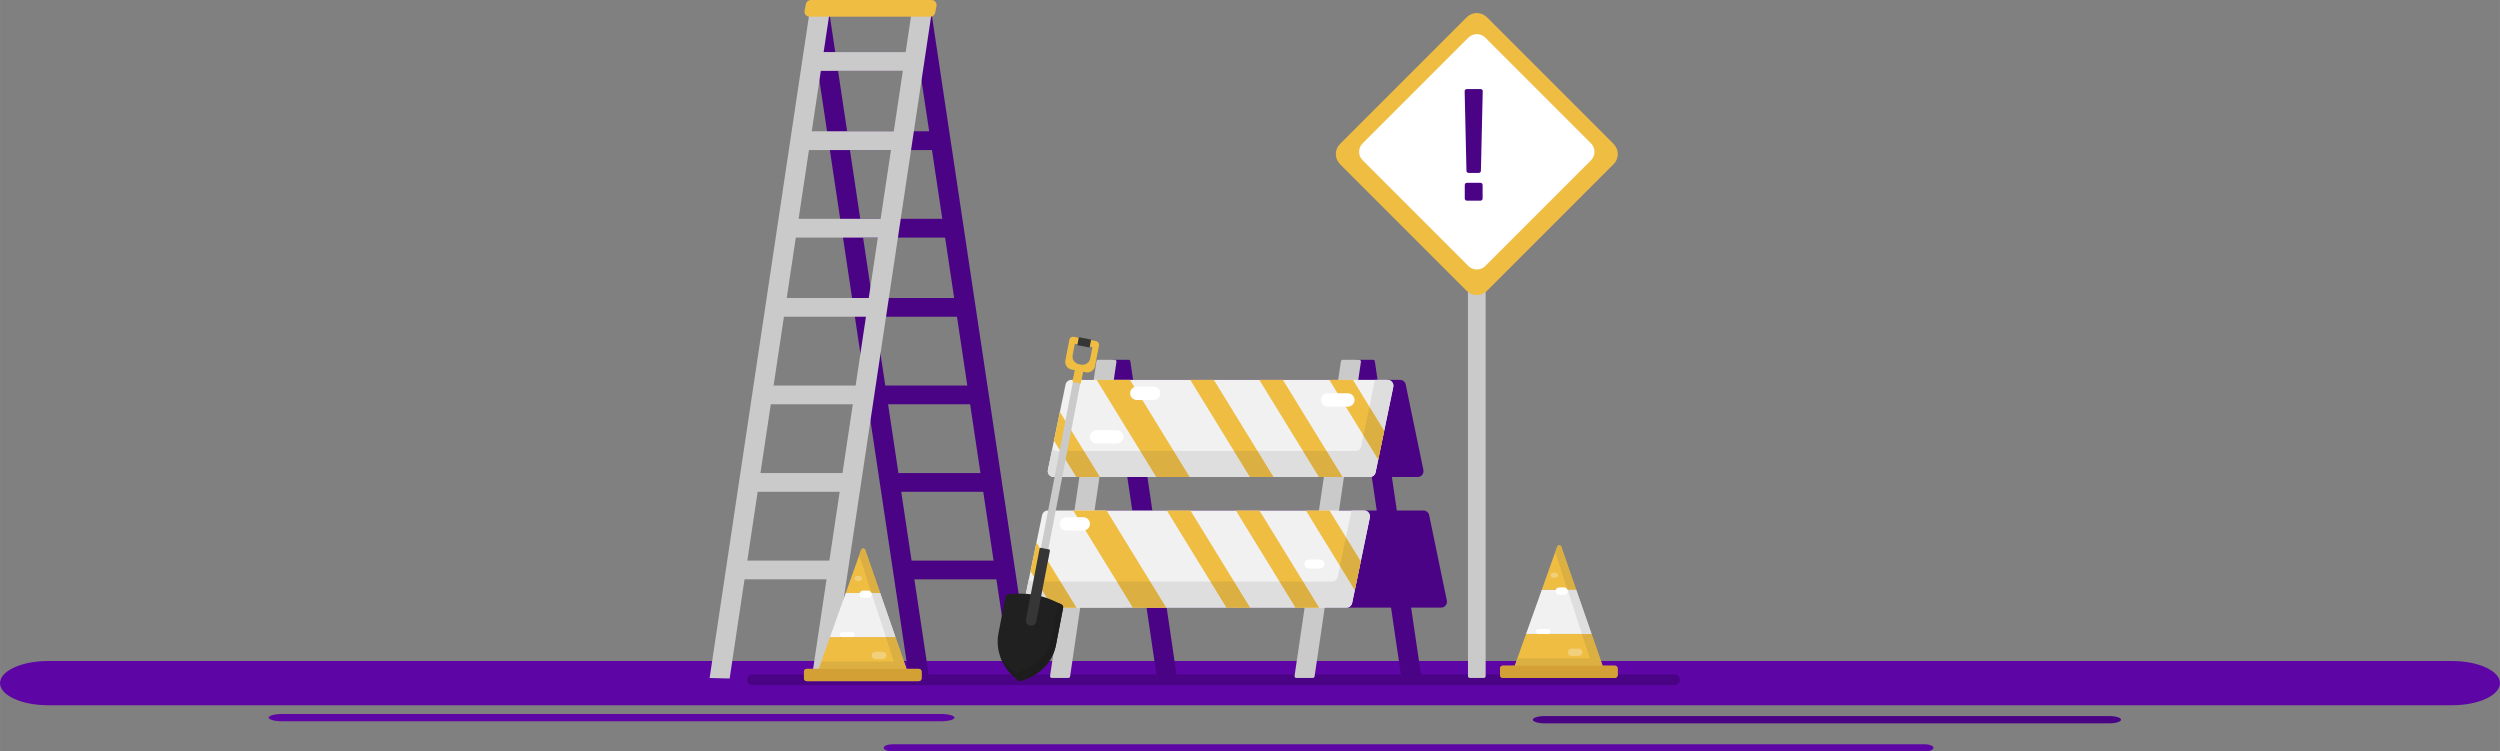 <?xml version="1.0" encoding="UTF-8"?>
<!DOCTYPE svg PUBLIC "-//W3C//DTD SVG 1.1//EN" "http://www.w3.org/Graphics/SVG/1.1/DTD/svg11.dtd">
<!-- Creator: CorelDRAW -->
<svg xmlns="http://www.w3.org/2000/svg" xml:space="preserve" width="72.642mm" height="21.836mm" version="1.1" style="shape-rendering:geometricPrecision; text-rendering:geometricPrecision; image-rendering:optimizeQuality; fill-rule:evenodd; clip-rule:evenodd"
viewBox="0 0 7752.93 2330.55"
 xmlns:xlink="http://www.w3.org/1999/xlink"
 xmlns:xodm="http://www.corel.com/coreldraw/odm/2003">
 <rect x="0" y="0" width="7752.93" height="2330.55" fill="#808080" stroke="none"/>
 <defs>
  <style type="text/css">
   <![CDATA[
    .fil19 {fill:#1D1D1D;fill-rule:nonzero}
    .fil16 {fill:#202020;fill-rule:nonzero}
    .fil17 {fill:#363636;fill-rule:nonzero}
    .fil1 {fill:#4A0385;fill-rule:nonzero}
    .fil9 {fill:#4C4C4C;fill-rule:nonzero}
    .fil13 {fill:#535353;fill-rule:nonzero}
    .fil0 {fill:#5E05A6;fill-rule:nonzero}
    .fil12 {fill:#666666;fill-rule:nonzero}
    .fil5 {fill:#8F8F8F;fill-rule:nonzero}
    .fil6 {fill:#BBBBBB;fill-rule:nonzero}
    .fil18 {fill:#C59D3A;fill-rule:nonzero}
    .fil2 {fill:#CACACA;fill-rule:nonzero}
    .fil14 {fill:#D2A035;fill-rule:nonzero}
    .fil8 {fill:#DBAF41;fill-rule:nonzero}
    .fil7 {fill:#DEDEDE;fill-rule:nonzero}
    .fil11 {fill:#E4AC35;fill-rule:nonzero}
    .fil3 {fill:#EEBD42;fill-rule:nonzero}
    .fil4 {fill:#F1F1F1;fill-rule:nonzero}
    .fil15 {fill:#F2CF7B;fill-rule:nonzero}
    .fil10 {fill:white;fill-rule:nonzero}
   ]]>
  </style>
 </defs>
 <g id="Capa_x0020_1">
  <path class="fil0" d="M7604.97 2187.09l-7457.01 0c-81.38,0 -147.96,-30.83 -147.96,-68.54 0,-37.71 66.58,-68.55 147.96,-68.55l7457.01 0c81.38,0 147.96,30.84 147.96,68.55 0,37.71 -66.58,68.54 -147.96,68.54z"/>
  <path class="fil1" d="M5192.98 2124.78l-2860.02 0c-9.09,0 -16.52,-7.44 -16.52,-16.53 0,-9.08 7.43,-16.53 16.52,-16.53l160.24 0 0 11.71 0 0 0 0.7c0,4.51 3.66,8.2 8.18,8.2l348.36 0c4.5,0 8.16,-3.68 8.16,-8.2l0 -0.94 23.6 -0.6 -1.61 -10.88 254.35 0 1.87 12.47 13.89 -0.36 6.29 5.58c2.1,1.87 4.78,2.85 7.5,2.85 1.33,0 2.67,-0.25 3.95,-0.73l0 0 13.66 -5.07c3.07,-1.14 6.08,-2.37 9.04,-3.67l7.77 -0.19 -0.49 -3.26c4.62,-2.35 9.08,-4.88 13.39,-7.62l46.01 0 -0.67 4.51c-0.49,3.29 2.07,6.24 5.4,6.24l51.28 0c2.71,0 4.99,-1.99 5.4,-4.67l0.89 -6.08 266.87 0 0.9 6.08c0.39,2.69 2.7,4.67 5.4,4.67l51.27 0c3.35,0 5.9,-2.96 5.41,-6.24l-0.66 -4.51 366.67 0 -0.66 4.51c-0.48,3.29 2.07,6.24 5.39,6.24l51.29 0c2.71,0 5.01,-1.99 5.4,-4.67l0.91 -6.08 266.86 0 0.89 6.08c0.39,2.69 2.69,4.67 5.42,4.67l51.26 0c3.33,0 5.88,-2.96 5.4,-6.24l-0.66 -4.51 245.08 0 0 1.87 0 0 0 0.69c0,4.53 3.65,8.2 8.15,8.2l348.35 0c4.5,0 8.16,-3.67 8.16,-8.2l0 -2.56 176.46 0c9.08,0 16.53,7.45 16.53,16.53 0,9.09 -7.45,16.53 -16.53,16.53z"/>
  <path class="fil1" d="M3136.1 2104.18l-308.5 -2055.91c-0.5,-3.29 2.07,-6.25 5.4,-6.25l51.27 0c2.7,0 5.01,1.99 5.4,4.66l308.52 2055.91 -62.09 1.59z"/>
  <path class="fil1" d="M2819.43 2104.18l-308.52 -2055.91c-0.48,-3.29 2.07,-6.25 5.4,-6.25l51.27 0c2.71,0 5.02,1.99 5.4,4.66l308.51 2055.91 -62.06 1.59z"/>
  <path class="fil1" d="M2816.41 1796.68l290.82 0c16.07,0 29.09,-13.01 29.09,-29.07 0,-16.06 -13.02,-29.08 -29.09,-29.08l-290.82 0c-16.05,0 -29.07,13.02 -29.07,29.08 0,16.06 13.02,29.07 29.07,29.07z"/>
  <path class="fil1" d="M2774.4 1525.24l290.82 0c16.07,0 29.09,-13.02 29.09,-29.07 0,-16.07 -13.02,-29.09 -29.09,-29.09l-290.82 0c-16.05,0 -29.07,13.02 -29.07,29.09 0,16.05 13.02,29.07 29.07,29.07z"/>
  <path class="fil1" d="M2732.4 1253.81l290.82 0c16.07,0 29.09,-13.03 29.09,-29.08 0,-16.07 -13.02,-29.09 -29.09,-29.09l-290.82 0c-16.05,0 -29.07,13.02 -29.07,29.09 0,16.05 13.02,29.08 29.07,29.08z"/>
  <path class="fil1" d="M2690.39 982.35l290.82 0c16.07,0 29.09,-13.01 29.09,-29.07 0,-16.06 -13.02,-29.08 -29.09,-29.08l-290.82 0c-16.05,0 -29.08,13.02 -29.08,29.08 0,16.06 13.03,29.07 29.08,29.07z"/>
  <path class="fil1" d="M2658.07 736.77l290.82 0c16.07,0 29.09,-13.02 29.09,-29.08 0,-16.06 -13.02,-29.09 -29.09,-29.09l-290.82 0c-16.05,0 -29.07,13.03 -29.07,29.09 0,16.06 13.02,29.08 29.07,29.08z"/>
  <path class="fil1" d="M2616.06 465.33l290.84 0c16.05,0 29.07,-13.02 29.07,-29.09 0,-16.05 -13.02,-29.08 -29.07,-29.08l-290.84 0c-16.05,0 -29.08,13.03 -29.08,29.08 0,16.07 13.03,29.09 29.08,29.09z"/>
  <path class="fil1" d="M2583.75 219.73l290.84 0c16.05,0 29.08,-13.02 29.08,-29.07 0,-16.07 -13.03,-29.09 -29.08,-29.09l-290.84 0c-16.05,0 -29.08,13.02 -29.08,29.09 0,16.05 13.03,29.07 29.08,29.07z"/>
  <path class="fil2" d="M2262.72 2104.18l308.51 -2055.91c0.48,-3.29 -2.07,-6.25 -5.4,-6.25l-51.28 0c-2.71,0 -4.99,1.99 -5.4,4.66l-308.51 2055.91 62.08 1.59z"/>
  <path class="fil2" d="M2579.4 2104.18l308.5 -2055.91c0.49,-3.29 -2.07,-6.25 -5.38,-6.25l-51.29 0c-2.71,0 -5.01,1.99 -5.41,4.66l-308.5 2055.91 62.08 1.59z"/>
  <path class="fil2" d="M2582.4 1796.68l-290.82 0c-16.07,0 -29.08,-13.01 -29.08,-29.07 0,-16.06 13.01,-29.08 29.08,-29.08l290.82 0c16.05,0 29.08,13.02 29.08,29.08 0,16.06 -13.03,29.07 -29.08,29.07z"/>
  <path class="fil2" d="M2624.41 1525.24l-290.82 0c-16.07,0 -29.09,-13.02 -29.09,-29.07 0,-16.07 13.02,-29.09 29.09,-29.09l290.82 0c16.07,0 29.09,13.02 29.09,29.09 0,16.05 -13.02,29.07 -29.09,29.07z"/>
  <path class="fil2" d="M2666.42 1253.81l-290.82 0c-16.06,0 -29.09,-13.03 -29.09,-29.08 0,-16.07 13.03,-29.09 29.09,-29.09l290.82 0c16.07,0 29.09,13.02 29.09,29.09 0,16.05 -13.02,29.08 -29.09,29.08z"/>
  <path class="fil2" d="M2708.43 982.35l-290.82 0c-16.06,0 -29.09,-13.01 -29.09,-29.07 0,-16.06 13.03,-29.08 29.09,-29.08l290.82 0c16.07,0 29.09,13.02 29.09,29.08 0,16.06 -13.02,29.07 -29.09,29.07z"/>
  <path class="fil2" d="M2740.74 736.77l-290.83 0c-16.06,0 -29.08,-13.02 -29.08,-29.08 0,-16.06 13.02,-29.09 29.08,-29.09l290.83 0c16.07,0 29.08,13.03 29.08,29.09 0,16.06 -13.01,29.08 -29.08,29.08z"/>
  <path class="fil2" d="M2782.76 465.33l-290.83 0c-16.06,0 -29.09,-13.02 -29.09,-29.09 0,-16.05 13.03,-29.08 29.09,-29.08l290.83 0c16.06,0 29.07,13.03 29.07,29.08 0,16.07 -13.01,29.09 -29.07,29.09z"/>
  <path class="fil2" d="M2815.07 219.73l-290.83 0c-16.06,0 -29.08,-13.02 -29.08,-29.07 0,-16.07 13.02,-29.09 29.08,-29.09l290.83 0c16.07,0 29.08,13.02 29.08,29.09 0,16.05 -13.01,29.07 -29.08,29.07z"/>
  <path class="fil3" d="M2884.94 51.77l-374.51 0c-9.93,0 -17.32,-9.17 -15.24,-18.88l3.96 -20.58c1.57,-7.19 7.91,-12.32 15.26,-12.32l374.49 0c9.94,0 17.35,9.16 15.26,18.88l-3.96 20.58c-1.56,7.18 -7.92,12.32 -15.26,12.32z"/>
  <path class="fil1" d="M4269.52 1583.18l-695.86 0 -15.29 -103.86 695.84 0 15.32 103.86zm217.4 279.36l-13.6 -65.77 -5.24 -25.26 -5.36 -25.99 -30.6 -147.86c-1.75,-8.44 -9.18,-14.48 -17.78,-14.48l-78.68 0 -3.83 0 -15.32 -103.86 9.58 0 70.34 0c11.51,0 20.1,-10.58 17.77,-21.84l-13.61 -65.78 -5.23 -25.25 -5.37 -25.98 -30.6 -147.88c-1.74,-8.42 -9.17,-14.47 -17.78,-14.47l-69.49 0 -8.51 -57.64c-0.38,-2.69 -2.69,-4.69 -5.39,-4.69l-51.29 0c-3.33,0 -5.88,2.97 -5.39,6.26l8.26 56.06 -50.31 0 -186.92 0 -73.12 0 -140.99 0 -73.12 0 -144.07 0 -27.33 0 -8.5 -57.64c-0.41,-2.69 -2.69,-4.69 -5.41,-4.69l-51.27 0c-3.33,0 -5.88,2.97 -5.4,6.26l8.26 56.06 -51.67 0 -39.07 0c-11.51,0 -20.12,10.57 -17.79,21.83l28.15 136.03 10.58 51.15 16.07 77.7c1.75,8.44 9.17,14.48 17.78,14.48l80.33 0 15.32 103.86 -38.67 0 -39.07 0c-11.51,0 -20.12,10.57 -17.78,21.83l28.14 136.03 10.59 51.17 16.06 77.69c1.76,8.43 9.18,14.48 17.78,14.48l67.32 0 31.45 213.42c0.39,2.69 2.7,4.67 5.4,4.67l51.27 0c3.35,0 5.9,-2.96 5.41,-6.24l-31.23 -211.85 28.25 0 140.99 0 73.11 0 186.95 0 103.44 0 163.12 0 31.45 213.42c0.39,2.69 2.69,4.67 5.42,4.67l51.26 0c3.33,0 5.88,-2.96 5.4,-6.24l-31.22 -211.85 22.58 0 70.34 0c11.52,0 20.12,-10.58 17.78,-21.84z"/>
  <path class="fil2" d="M4020 2102.47l51.29 0c2.71,0 5.01,-1.99 5.4,-4.67l143.79 -975.74c0.49,-3.3 -2.07,-6.26 -5.4,-6.26l-51.27 0c-2.7,0 -5.01,2 -5.4,4.69l-143.8 975.75c-0.48,3.29 2.07,6.24 5.39,6.24z"/>
  <path class="fil2" d="M3261.84 2102.47l51.28 0c2.71,0 4.99,-1.99 5.4,-4.67l143.79 -975.74c0.48,-3.3 -2.07,-6.26 -5.4,-6.26l-51.28 0c-2.71,0 -5.01,2 -5.4,4.69l-143.79 975.75c-0.49,3.29 2.07,6.24 5.4,6.24z"/>
  <path class="fil4" d="M3267.42 1479.32l980.75 0c8.6,0 16.03,-6.04 17.78,-14.48l54.8 -264.89c2.33,-11.26 -6.29,-21.83 -17.78,-21.83l-980.75 0c-8.6,0 -16.03,6.05 -17.77,14.47l-54.8 264.89c-2.33,11.26 6.26,21.84 17.77,21.84z"/>
  <polygon class="fil3" points="3400.91,1178.12 3585.81,1479.32 3689.25,1479.32 3504.35,1178.12 "/>
  <polygon class="fil3" points="3268.49,1366.45 3337.77,1479.32 3410.89,1479.32 3286.92,1277.36 "/>
  <polygon class="fil3" points="3691.29,1178.12 3876.2,1479.32 3949.32,1479.32 3764.41,1178.12 "/>
  <polygon class="fil3" points="3905.39,1178.12 4090.3,1479.32 4163.41,1479.32 3978.51,1178.12 "/>
  <polygon class="fil3" points="4195.68,1178.12 4122.57,1178.12 4274.18,1425.07 4292.61,1335.98 "/>
  <path class="fil4" d="M3194.73 1884.37l980.73 0c8.61,0 16.03,-6.05 17.79,-14.48l54.79 -264.89c2.34,-11.26 -6.28,-21.83 -17.78,-21.83l-980.73 0c-8.61,0 -16.05,6.04 -17.79,14.48l-54.79 264.88c-2.34,11.26 6.28,21.84 17.78,21.84z"/>
  <polygon class="fil3" points="3328.2,1583.18 3513.11,1884.37 3616.55,1884.37 3431.64,1583.18 "/>
  <polygon class="fil3" points="3195.79,1771.51 3265.06,1884.37 3338.19,1884.37 3214.21,1682.41 "/>
  <polygon class="fil3" points="3618.6,1583.18 3803.5,1884.37 3876.61,1884.37 3691.72,1583.18 "/>
  <polygon class="fil3" points="3832.67,1583.18 4017.6,1884.37 4090.72,1884.37 3905.79,1583.18 "/>
  <polygon class="fil3" points="4122.98,1583.18 4049.86,1583.18 4201.47,1830.11 4219.91,1741.04 "/>
  <polygon class="fil5" points="3249.65,1457.48 3263.25,1391.71 3263.25,1391.72 "/>
  <polygon class="fil6" points="4167.84,1479.32 4105.53,1479.32 "/>
  <path class="fil7" d="M4248.17 1479.32l-84.76 0 -49.64 -80.88 90.57 0c8.14,0 15.14,-5.72 16.81,-13.69l7.13 -34.43 45.9 74.75 18.43 -89.09 -45.9 -74.76 17.2 -83.1 39.06 0c10.24,0 18.19,8.38 18.17,18.17 0,1.22 -0.13,2.43 -0.38,3.66l-54.8 264.89c-1.75,8.44 -9.18,14.48 -17.78,14.48l0 0zm-157.87 0l-140.99 0 -49.65 -80.88 140.98 0 49.66 80.88zm-214.11 0l-186.94 0 -49.65 -80.88 186.94 0 49.65 80.88zm-290.38 0l-27.45 0 -62.33 0 -85.15 0 -49.64 -80.88 174.92 0 49.65 80.88zm-248.05 0l-70.34 0c-10.2,0 -18.12,-8.3 -18.15,-18.06 0,-1.23 0.12,-2.51 0.38,-3.78l0 0 13.6 -65.77c3.12,4.03 7.97,6.72 13.58,6.72l11.3 0 49.64 80.88z"/>
  <polygon class="fil8" points="3689.25,1479.32 3585.81,1479.32 3536.16,1398.44 3639.6,1398.44 "/>
  <polygon class="fil8" points="3410.89,1479.32 3337.77,1479.32 3288.13,1398.44 3361.25,1398.44 "/>
  <polygon class="fil8" points="3949.32,1479.32 3876.2,1479.32 3826.55,1398.44 3899.67,1398.44 "/>
  <polygon class="fil8" points="4163.41,1479.32 4090.3,1479.32 4040.64,1398.44 4113.77,1398.44 "/>
  <polygon class="fil8" points="4274.18,1425.07 4228.28,1350.32 4246.71,1261.22 4292.61,1335.98 "/>
  <path class="fil9" d="M4175.46 1884.37l0 0c8.61,0 16.03,-6.05 17.79,-14.48l22.39 -108.18 -22.39 108.18c-1.76,8.43 -9.18,14.48 -17.79,14.48zm-557.43 0l-62.31 0 60.82 0 1.48 0z"/>
  <polygon class="fil6" points="4108.15,1884.37 4045.83,1884.37 "/>
  <polygon class="fil6" points="3349.98,1884.37 3297.05,1884.37 3297.05,1884.37 "/>
  <path class="fil7" d="M4175.46 1884.37l-84.74 0 -49.66 -80.88 90.58 0c8.13,0 15.17,-5.72 16.82,-13.7l7.11 -34.42 45.9 74.74 14.17 -68.4 -22.39 108.18c-1.76,8.43 -9.18,14.48 -17.79,14.48l0 0zm-157.86 0l-140.99 0 -49.65 -80.88 140.99 0 49.65 80.88zm-214.1 0l-185.47 0 -1.48 0 -49.65 -80.88 186.94 0 49.66 80.88zm-290.4 0l-163.13 0 -11.78 0 -49.64 -80.88 174.92 0 49.64 80.88z"/>
  <polygon class="fil8" points="3616.55,1884.37 3513.11,1884.37 3463.47,1803.49 3566.9,1803.49 "/>
  <path class="fil5" d="M3181.3 1841.51l0 0 9.24 -44.74c0.01,0 0.01,0 0.01,0l-9.25 44.74z"/>
  <path class="fil7" d="M3246.89 1854.72c-11.21,-3.88 -22.7,-6.98 -34.34,-9.22l-0.18 -0.03c-10.27,-1.99 -20.65,-3.31 -31.06,-3.96l9.25 -44.74c3.12,4.03 7.95,6.72 13.57,6.72l11.29 0 31.47 51.23z"/>
  <path class="fil7" d="M4219.91 1741.04l-45.9 -74.76 17.19 -83.1 39.06 0c10.26,0 18.2,8.38 18.17,18.18 0,1.2 -0.12,2.43 -0.38,3.65l-28.14 136.03 0.01 0z"/>
  <path class="fil8" d="M3338.19 1884.37l-41.14 0c0.57,-4.12 -1.78,-8.22 -5.88,-10.18l0 0 -8.7 -4.13 -10.43 -4.98c-8.2,-3.92 -16.61,-7.36 -25.16,-10.35l-31.47 -51.23 73.14 0 49.64 80.88z"/>
  <polygon class="fil8" points="3876.61,1884.37 3803.5,1884.37 3753.84,1803.49 3826.96,1803.49 "/>
  <polygon class="fil8" points="4090.72,1884.37 4017.6,1884.37 3967.95,1803.49 4041.06,1803.49 "/>
  <polygon class="fil8" points="4201.47,1830.11 4155.57,1755.37 4174.01,1666.27 4219.91,1741.04 4215.64,1761.71 "/>
  <path class="fil10" d="M3307.44 1645.49l51.93 0c11.42,0 20.77,-9.36 20.77,-20.78 0,-11.42 -9.35,-20.77 -20.77,-20.77l-51.93 0c-11.43,0 -20.77,9.35 -20.77,20.77 0,11.42 9.34,20.78 20.77,20.78z"/>
  <path class="fil10" d="M4058.71 1763.19l34.6 0c7.62,0 13.86,-6.22 13.86,-13.84 0,-7.61 -6.24,-13.85 -13.86,-13.85l-34.6 0c-7.63,0 -13.86,6.24 -13.86,13.85 0,7.62 6.23,13.84 13.86,13.84z"/>
  <path class="fil10" d="M3525.55 1240.44l51.93 0c11.42,0 20.77,-9.35 20.77,-20.77 0,-11.42 -9.35,-20.79 -20.77,-20.79l-51.93 0c-11.43,0 -20.78,9.37 -20.78,20.79 0,11.42 9.35,20.77 20.78,20.77z"/>
  <path class="fil10" d="M3400.92 1375.45l62.32 0c11.43,0 20.77,-9.34 20.77,-20.78 0,-11.42 -9.34,-20.77 -20.77,-20.77l-62.32 0c-11.42,0 -20.77,9.35 -20.77,20.77 0,11.44 9.35,20.78 20.77,20.78z"/>
  <path class="fil10" d="M4117.55 1261.21l62.32 0c11.43,0 20.77,-9.35 20.77,-20.77 0,-11.43 -9.34,-20.77 -20.77,-20.77l-62.32 0c-11.42,0 -20.77,9.34 -20.77,20.77 0,11.42 9.35,20.77 20.77,20.77z"/>
  <path class="fil2" d="M4601.56 2102.47l-43.41 0c-3.16,0 -5.72,-2.56 -5.72,-5.73l0 -1428.13c0,-3.17 2.56,-5.73 5.72,-5.73l43.41 0c3.16,0 5.72,2.56 5.72,5.73l0 1428.13c0,3.17 -2.56,5.73 -5.72,5.73z"/>
  <path class="fil3" d="M4155.59 509.17l392.87 392.89c17.34,17.33 45.44,17.33 62.79,0l392.87 -392.89c17.33,-17.33 17.33,-45.43 0,-62.77l-392.87 -392.89c-17.34,-17.33 -45.44,-17.33 -62.79,0l-392.87 392.89c-17.32,17.33 -17.32,45.43 0,62.77z"/>
  <path class="fil10" d="M4225.7 497.02l327.95 327.95c14.48,14.46 37.94,14.46 52.42,0l327.95 -327.95c14.45,-14.48 14.45,-37.94 0,-52.4l-327.95 -327.95c-14.48,-14.48 -37.94,-14.48 -52.42,0l-327.95 327.95c-14.46,14.46 -14.46,37.92 0,52.4z"/>
  <path class="fil3" d="M4841.76 1695.71c-2.09,-6.04 -10.63,-6.08 -12.8,-0.05l-47.64 133.62 106.8 0 -46.36 -133.57z"/>
  <path class="fil3" d="M4974.56 2078.28l-39.03 -112.41 -202.93 0 -40.05 112.35c-1.58,4.42 1.7,9.06 6.39,9.06l269.21 0c4.67,0 7.94,-4.6 6.41,-9.01z"/>
  <polygon class="fil4" points="4888.12,1829.28 4781.32,1829.28 4732.6,1965.88 4935.53,1965.88 "/>
  <path class="fil11" d="M4660.73 2102.47l346.91 0c4.91,0 8.88,-3.98 8.88,-8.89l0 -20.31c0,-4.91 -3.97,-8.9 -8.88,-8.9l-346.91 0c-4.91,0 -8.88,3.99 -8.88,8.9l0 20.31c0,4.91 3.97,8.89 8.88,8.89z"/>
  <path class="fil12" d="M5016.52 2091.71l0 0 0 -18.44c0,-4.09 -2.73,-7.51 -6.49,-8.57 3.71,0.78 6.49,4.08 6.49,8.03l0 18.99z"/>
  <path class="fil13" d="M5008.35 2102.47l-348.35 0c-4.5,0 -8.15,-3.67 -8.15,-8.2l0 -0.69c0,4.91 3.97,8.89 8.88,8.89l346.91 0c4.91,0 8.88,-3.98 8.88,-8.89l0 -1.87 0 2.56c0,4.53 -3.66,8.2 -8.16,8.2z"/>
  <path class="fil12" d="M4651.85 2073.27l0 -0.54c0,-3.95 2.79,-7.25 6.49,-8.03 -3.75,1.05 -6.49,4.48 -6.49,8.57z"/>
  <path class="fil5" d="M4964.91 2050l-0.17 0 -29.21 -84.12 -47.41 -136.6 -26.8 0 26.8 0 -46.36 -133.57c-1,-2.91 -3.51,-4.43 -6.08,-4.55 0.1,0 0.21,0 0.3,0 2.68,0 5.35,1.52 6.39,4.55l46.2 133.57 47.25 136.6 29.09 84.12z"/>
  <polygon class="fil12" points="4969.89,2064.37 4969.73,2064.37 4964.74,2050 4964.91,2050 "/>
  <path class="fil8" d="M4888.12 1829.28l-26.8 0 -37.89 -116.23 6.19 -17.4c1.02,-2.88 3.5,-4.38 6.05,-4.49 2.57,0.12 5.08,1.63 6.08,4.55l46.36 133.57z"/>
  <polygon class="fil8" points="4969.73,2064.37 4698.62,2064.37 4706.65,2041.76 4930.58,2041.76 4905.84,1965.88 4935.53,1965.88 4964.74,2050 "/>
  <polygon class="fil7" points="4935.53,1965.88 4905.84,1965.88 4861.32,1829.28 4888.12,1829.28 "/>
  <path class="fil14" d="M5007.64 2102.47l-346.91 0c-4.91,0 -8.88,-3.98 -8.88,-8.89l0 -20.31c0,-4.09 2.74,-7.52 6.49,-8.57 0.54,-0.11 1.09,-0.16 1.66,-0.16l38.56 0 0.05 -0.17 271.11 0 0.16 0 0.05 0.17 38.41 0c0.58,0 1.13,0.05 1.68,0.16 3.76,1.06 6.49,4.48 6.49,8.57l0 18.44 0 1.87c0,4.91 -3.97,8.89 -8.88,8.89z"/>
  <path class="fil10" d="M4835.42 1844.46l15.18 0c6.26,0 11.38,-5.12 11.38,-11.38 0,-6.26 -5.11,-11.38 -11.38,-11.38l-15.18 0c-6.26,0 -11.4,5.11 -11.4,11.38 0,6.25 5.13,11.38 11.4,11.38z"/>
  <path class="fil10" d="M4801.27 1965.88l-30.35 0c-4.18,0 -7.6,-3.42 -7.6,-7.59 0,-4.18 3.42,-7.59 7.6,-7.59l30.35 0c4.18,0 7.6,3.4 7.6,7.59 0,4.17 -3.42,7.59 -7.6,7.59z"/>
  <path class="fil15" d="M4873.35 2034.16l22.78 0c6.25,0 11.38,-5.11 11.38,-11.38 0,-6.25 -5.12,-11.38 -11.38,-11.38l-22.78 0c-6.24,0 -11.38,5.12 -11.38,11.38 0,6.26 5.13,11.38 11.38,11.38z"/>
  <path class="fil15" d="M4824.02 1791.35l-7.58 0c-4.17,0 -7.58,-3.44 -7.58,-7.6 0,-4.17 3.4,-7.6 7.58,-7.6l7.58 0c4.18,0 7.6,3.43 7.6,7.6 0,4.16 -3.42,7.6 -7.6,7.6z"/>
  <path class="fil16" d="M3144.81 2099.21l11.46 10.18c3.14,2.77 7.53,3.6 11.45,2.12l13.66 -5.07c49.02,-18.23 84.07,-58.23 93.38,-106.5l22.2 -115.08c0.84,-4.27 -1.54,-8.62 -5.8,-10.67l-19.13 -9.11c-18.93,-9.04 -38.92,-15.6 -59.5,-19.57l-0.18 -0.03c-19.7,-3.81 -39.82,-5.18 -59.85,-4.09l-24.73 1.34c-4.76,0.27 -8.63,3.45 -9.48,7.75l-21.96 113.89c-9.42,48.89 8.82,99.66 48.48,134.85z"/>
  <path class="fil2" d="M3195.39 1930.3l-0.21 -0.04c-6.25,-1.21 -10.35,-7.25 -9.14,-13.5l145.51 -754.37c1.21,-6.26 7.26,-10.34 13.51,-9.14l0.2 0.04c6.25,1.21 10.34,7.25 9.14,13.5l-145.51 754.36c-1.23,6.26 -7.26,10.35 -13.5,9.15z"/>
  <path class="fil17" d="M3194.55 1940.17l0 0c-8.87,-1.71 -14.65,-10.28 -12.96,-19.16l42.3 -219.24c0.36,-1.89 2.2,-3.13 4.09,-2.77l25.27 4.89c1.89,0.36 3.12,2.19 2.75,4.09l-42.29 219.24c-1.72,8.86 -10.3,14.68 -19.17,12.96z"/>
  <polygon class="fil18" points="3291.17,1874.19 3282.47,1870.06 3282.47,1870.06 "/>
  <path class="fil19" d="M3163.78 2112.23c-2.72,0 -5.4,-0.99 -7.5,-2.85l-11.46 -10.17 0 0c-20.2,-17.92 -34.76,-39.91 -43.03,-63.61 8.07,13.67 18.18,26.45 30.69,37.56l11.45 10.17c2.11,1.87 4.79,2.85 7.51,2.85 1.33,0 2.66,-0.23 3.95,-0.72l13.66 -5.08c49.01,-18.24 84.07,-58.22 93.4,-106.5l20.02 -103.82 8.7 4.13c4.25,2.05 6.64,6.39 5.8,10.67l0 0 -22.2 115.08c-0.83,4.33 -1.88,8.61 -3.12,12.81 -12.6,42.48 -45.65,77.09 -90.26,93.7l-13.66 5.07 0 0c-1.28,0.48 -2.61,0.72 -3.95,0.72z"/>
  <polygon class="fil3" points="3351.93,1189.5 3325.94,1184.48 3335.07,1137.21 3361.06,1142.24 "/>
  <path class="fil3" d="M3352.58 1130.85l-6.83 -1.31c-13.16,-2.55 -21.78,-15.27 -19.23,-28.44l6.75 -34.97 54.48 10.5 -6.75 35c-2.54,13.16 -15.26,21.77 -28.42,19.23zm-36.36 -77.23l-12.36 64.09c-2.53,13.16 6.07,25.9 19.22,28.43l44.33 8.55c13.17,2.55 25.89,-6.07 28.43,-19.23l12.37 -64.09c1.21,-6.28 -2.89,-12.34 -9.16,-13.55l-69.3 -13.35c-6.26,-1.23 -12.34,2.89 -13.54,9.16z"/>
  <polygon class="fil17" points="3379.05,1077.79 3340.9,1070.45 3345.66,1045.75 3383.81,1053.11 "/>
  <path class="fil1" d="M6541.43 2243.3l-1751.54 0c-20.01,0 -36.33,-5.09 -36.33,-11.31 0,-6.22 16.32,-11.31 36.33,-11.31l1751.54 0c19.97,0 36.29,5.09 36.29,11.31 0,6.22 -16.32,11.31 -36.29,11.31z"/>
  <path class="fil0" d="M2917.85 2236.84l-2042.58 0c-23.28,0 -42.35,-5.1 -42.35,-11.31 0,-6.22 19.07,-11.31 42.35,-11.31l2042.58 0c23.25,0 42.25,5.09 42.25,11.31 0,6.21 -19.01,11.31 -42.25,11.31z"/>
  <path class="fil0" d="M5967.54 2330.55l-3198.73 0c-15.64,0 -28.45,-5.06 -28.45,-11.23 0,-6.18 12.82,-11.23 28.45,-11.23l3198.73 0c15.64,0 28.5,5.05 28.5,11.23 0,6.17 -12.86,11.23 -28.5,11.23z"/>
  <path class="fil3" d="M2683.13 1705.55c-2.11,-6.04 -10.65,-6.08 -12.79,-0.05l-47.65 133.62 106.8 0 -46.36 -133.57z"/>
  <path class="fil3" d="M2815.92 2088.14l-39.01 -112.42 -202.93 0 -40.08 112.35c-1.56,4.42 1.71,9.07 6.39,9.07l269.22 0c4.66,0 7.94,-4.6 6.4,-9.01z"/>
  <polygon class="fil4" points="2729.49,1839.12 2622.69,1839.12 2573.98,1975.72 2776.91,1975.72 "/>
  <path class="fil11" d="M2502.1 2112.32l346.91 0c4.91,0 8.89,-3.99 8.89,-8.9l0 -20.31c0,-4.91 -3.98,-8.88 -8.89,-8.88l-346.91 0c-4.91,0 -8.9,3.97 -8.9,8.88l0 20.31c0,4.91 3.99,8.9 8.9,8.9z"/>
  <path class="fil13" d="M2849.73 2112.32l-348.36 0c-4.51,0 -8.18,-3.68 -8.18,-8.2l0 -0.7c0,4.91 3.99,8.9 8.9,8.9l346.91 0c4.91,0 8.89,-3.99 8.89,-8.9l0 -0.23 0 0.94c0,4.51 -3.66,8.2 -8.16,8.2z"/>
  <path class="fil9" d="M2857.9 2103.18l0 -20.08c0,-4.12 -2.81,-7.59 -6.63,-8.59 3.78,0.73 6.63,4.06 6.63,8.07l0 20.6z"/>
  <path class="fil12" d="M2493.2 2083.11l0 -0.52c0,-4.01 2.86,-7.34 6.63,-8.07 -3.81,1 -6.63,4.48 -6.63,8.59z"/>
  <path class="fil5" d="M2802.88 2050l-0.19 0 -25.77 -74.28 -47.42 -136.6 -26.79 0 26.79 0 -46.36 -133.57c-1.01,-2.9 -3.52,-4.42 -6.08,-4.55 0.1,0 0.2,0 0.32,0 2.66,0 5.33,1.53 6.38,4.55l46.19 133.57 47.25 136.6 25.69 74.28z"/>
  <polygon class="fil12" points="2811.26,2074.23 2811.1,2074.23 2802.69,2050 2802.88,2050 "/>
  <path class="fil8" d="M2729.49 1839.12l-26.79 0 -37.89 -116.22 6.19 -17.41c1.01,-2.88 3.49,-4.37 6.04,-4.49 2.56,0.13 5.07,1.64 6.08,4.55l46.36 133.57z"/>
  <polygon class="fil8" points="2811.1,2074.23 2539.97,2074.23 2548.01,2051.6 2771.95,2051.6 2747.22,1975.72 2776.91,1975.72 2802.69,2050 "/>
  <polygon class="fil7" points="2776.91,1975.72 2747.22,1975.72 2702.7,1839.12 2729.49,1839.12 "/>
  <path class="fil14" d="M2849.01 2112.32l-346.91 0c-4.91,0 -8.9,-3.99 -8.9,-8.9l0 -20.31c0,-4.11 2.82,-7.59 6.63,-8.59 0.51,-0.1 1.02,-0.15 1.55,-0.15l38.54 0 0.05 -0.14 271.13 0 0.16 0 0.05 0.14 38.42 0c0.52,0 1.05,0.05 1.54,0.15 3.82,1 6.63,4.47 6.63,8.59l0 20.08 0 0.23c0,4.91 -3.98,8.9 -8.89,8.9z"/>
  <path class="fil10" d="M2676.78 1854.3l15.19 0c6.26,0 11.38,-5.11 11.38,-11.38l0 0c0,-6.26 -5.11,-11.4 -11.38,-11.4l-15.19 0c-6.26,0 -11.38,5.13 -11.38,11.4l0 0c0,6.26 5.11,11.38 11.38,11.38z"/>
  <path class="fil10" d="M2642.64 1975.72l-30.36 0c-4.16,0 -7.58,-3.42 -7.58,-7.6 0,-4.16 3.42,-7.58 7.58,-7.58l30.36 0c4.18,0 7.59,3.42 7.59,7.58 0,4.18 -3.4,7.6 -7.59,7.6z"/>
  <path class="fil15" d="M2714.72 2044.03l22.78 0c6.26,0 11.38,-5.12 11.38,-11.39 0,-6.26 -5.11,-11.39 -11.38,-11.39l-22.78 0c-6.25,0 -11.38,5.12 -11.38,11.39 0,6.26 5.12,11.39 11.38,11.39z"/>
  <path class="fil15" d="M2665.4 1801.19l-7.58 0c-4.18,0 -7.6,-3.42 -7.6,-7.6 0,-4.16 3.42,-7.58 7.6,-7.58l7.58 0c4.17,0 7.59,3.42 7.59,7.58 0,4.18 -3.42,7.6 -7.59,7.6z"/>
  <path class="fil1" d="M4591.24 622.3l-42.15 0c-3.65,0 -6.62,-2.97 -6.62,-6.62l0 -42.16c0,-3.65 2.97,-6.61 6.62,-6.61l42.15 0c3.64,0 6.61,2.96 6.61,6.61l0 42.16c0,3.65 -2.97,6.62 -6.61,6.62zm-5.29 -86.05l-31.56 0c-3.61,0 -6.53,-2.86 -6.62,-6.46l-5.65 -246.87c-0.1,-3.71 2.88,-6.76 6.6,-6.76l42.88 0c3.7,0 6.69,3.04 6.6,6.76l-5.65 246.87c-0.09,3.6 -3,6.46 -6.61,6.46z"/>
 </g>
</svg>
